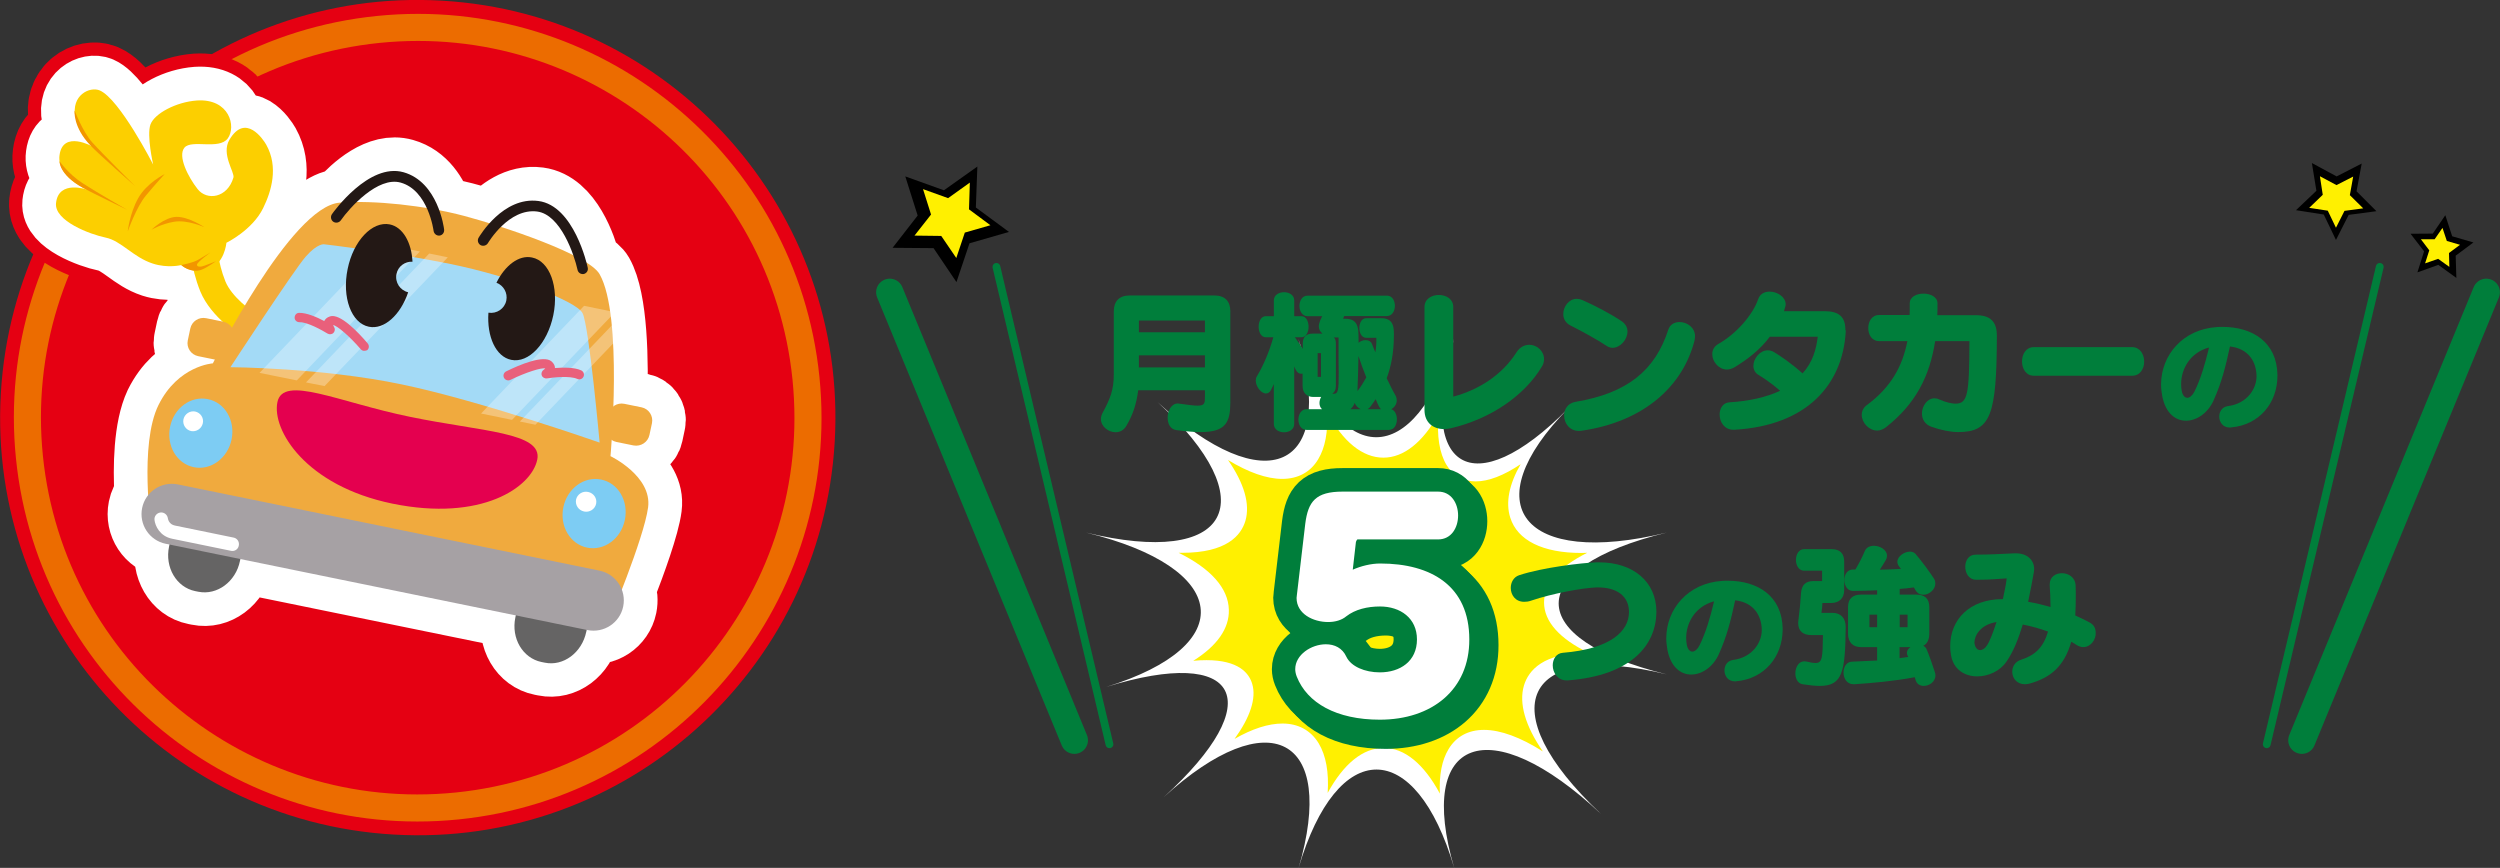 <?xml version="1.0" encoding="utf-8"?>
<!-- Generator: Adobe Illustrator 25.3.1, SVG Export Plug-In . SVG Version: 6.00 Build 0)  -->
<svg version="1.1" id="レイヤー_1" xmlns="http://www.w3.org/2000/svg" xmlns:xlink="http://www.w3.org/1999/xlink" x="0px"
	 y="0px" viewBox="0 0 1495.1 519" style="enable-background:new 0 0 1495.1 519;" xml:space="preserve">
<rect x="0" y="0" width="1495.1" height="519" fill="#333333" stroke="none"/>
<style type="text/css">
	.st0{fill:#FFFFFF;}
	.st1{fill:#FFF000;}
	.st2{fill:#007E3B;stroke:#007E3B;stroke-width:27.928;stroke-linecap:round;stroke-linejoin:round;}
	.st3{fill:#007E3B;}
	.st4{fill:none;stroke:#007E3B;stroke-width:4.655;stroke-linecap:round;stroke-linejoin:round;}
	.st5{fill:none;stroke:#007E3B;stroke-width:16.291;stroke-linecap:round;stroke-linejoin:round;}
	.st6{fill:#E50012;}
	.st7{fill:none;stroke:#EC6C00;stroke-width:16.189;stroke-miterlimit:10;}
	.st8{fill:none;stroke:#E50012;stroke-width:56.138;stroke-linecap:round;stroke-linejoin:round;}
	.st9{fill:none;stroke:#FFFFFF;stroke-width:40.349;}
	.st10{fill:#FCCF00;}
	.st11{fill:#656464;}
	.st12{fill:#F0AA3E;}
	.st13{fill:#A3DAF6;}
	.st14{fill:#A6A1A4;}
	.st15{fill:#7DCCF3;}
	.st16{fill:#F29600;}
	.st17{opacity:0.3;}
	.st18{fill:none;}
	.st19{fill:#231815;}
	.st20{fill:#E4004F;}
	.st21{fill:#E9607B;}
</style>
<g>
	<path class="st0" d="M776.5,202.6c23.1,78.5,70,78.5,93.1,0c-23.1,78.5,11.3,99.4,68.3,41.6c-57,57.9-27.3,95.3,58.9,74.3
		c-86.2,21-86.2,63.7,0,84.8c-86.2-21-106,21-39.3,83.5c-66.7-62.5-110.9-46.2-87.8,32.3c-23.1-78.5-70-78.5-93.1,0
		c23.1-78.5-17.5-99.9-80.6-42.4c63.1-57.5,45.8-90.7-34.4-65.9c80.2-24.8,74.1-71.3-12.1-92.3c86.2,21,107.8-18.3,42.8-78
		C757.1,300.1,799.6,281.1,776.5,202.6z"/>
	<path class="st1" d="M861.1,474.6c-0.5-11.1,1.2-20,5.2-26.6c4.5-7.5,11.8-11.5,21.2-11.5c9.9,0,22,4.5,35.2,12.9
		c-10.5-15.2-14.5-28.8-11.3-39.5c2.7-8.9,11.4-19.5,37.9-19.5c0.2,0,0.5,0,0.7,0c-17.3-8.4-26.6-18.7-26.6-30.1
		c0-11.2,9-21.3,25.8-29.7c-1.1,0-2.3,0.1-3.4,0.1c-23.2,0-38.3-7.5-42.6-21.1c-2.9-9-0.7-20,6.2-32c-10.1,6.8-19.2,10.3-26.9,10.3
		c-7.5,0-13.5-3.4-17.4-9.8c-4.3-7.1-5.9-17.4-4.8-30.4c-9.4,16.8-20.8,26-33,26c-12.5,0-24.2-9.6-33.7-27.2
		c0.7,11.7-1.1,21.3-5.3,28.2c-4.6,7.7-12.1,11.7-21.5,11.7c-9.2,0-20.3-3.9-32.4-11.3c9.7,14,13.3,26.4,10.4,36.4
		c-2.6,8.7-11.2,19.1-37.8,19.1c0,0-1.4,0-2.1,0c19.1,9.4,29.7,21.1,30,34.1c0.3,11.2-7.1,21.6-21.3,30.5c2.8-0.3,5.4-0.4,7.9-0.4
		c19.2,0,25.5,7.7,27.4,14.3c2.5,8.5-1.2,19.8-10.6,32.8c10.6-6.1,20.3-9.2,28.7-9.2c9.4,0,16.9,4.1,21.6,11.8
		c4.4,7.3,6.2,17.3,5.4,29.7c9.5-17.4,21.1-26.9,33.5-26.9C839.9,447.2,851.6,456.9,861.1,474.6z"/>
</g>
<g>
	<path class="st2" d="M828.7,433.9c-26,0-43.5-10-49.7-25.8c-0.6-1.5-0.9-3.1-0.9-4.4c0-8.7,9.7-15,18.3-15c5.2,0,9.9,2.2,12.3,7.5
		c2.8,5.8,11,9.3,20,9.3c12.1,0,22.2-6.6,22.2-19.7c0-12.7-9.9-19.7-22.1-19.7c-7.5,0-14.8,1.7-20.2,5.9c-2.6,2.2-6.5,3.4-10.8,3.4
		c-9,0-18.9-4.9-18.9-14.4c0-0.7,0.2-1.2,0.2-1.9l5-42.5c1.7-13.3,6.2-19.2,22.4-19.2h57c8,0,12,7.1,12,14.3s-3.9,14.3-12,14.3
		h-48.2c-0.2,0-0.9,1.2-0.9,1.5l-1.9,16.6c4.9-2.2,11-3.7,16.4-3.7c30.5,0,53.3,13.4,53.3,45.4C882.3,415.9,859.9,433.9,828.7,433.9
		z"/>
	<path class="st2" d="M825.2,430.4c-26,0-43.5-10-49.7-25.8c-0.6-1.5-0.9-3.1-0.9-4.4c0-8.7,9.7-15,18.3-15c5.2,0,9.9,2.2,12.3,7.5
		c2.8,5.8,11,9.3,20,9.3c12.1,0,22.2-6.6,22.2-19.7c0-12.7-9.9-19.7-22.1-19.7c-7.5,0-14.8,1.7-20.2,5.9c-2.6,2.2-6.5,3.4-10.8,3.4
		c-9,0-18.9-4.9-18.9-14.4c0-0.7,0.2-1.2,0.2-1.9l5-42.5c1.7-13.3,6.2-19.2,22.4-19.2h57c8,0,12,7.1,12,14.3s-3.9,14.3-12,14.3
		h-48.2c-0.2,0-0.9,1.2-0.9,1.5l-1.9,16.6c4.9-2.2,11-3.7,16.4-3.7c30.5,0,53.3,13.4,53.3,45.4C878.8,412.4,856.4,430.4,825.2,430.4
		z"/>
	<g>
		<path class="st3" d="M718.1,258.4c-3.9,0-8.8-0.4-14.7-1.2c-3.5-0.5-5.1-3.8-5.1-7.4c0-4.1,2.2-8.5,6.1-8.5c0.3,0,0.6,0.1,0.8,0.1
			c5.2,0.7,8.7,1.2,11,1.2c4.2,0,4.4-1.5,4.4-5.1v-4.1h-39.9c-1.1,8.4-3.2,14.7-7.1,21.3c-1.6,2.7-4,3.8-6.4,3.8
			c-4.4,0-8.8-3.5-8.8-7.9c0-1.1,0.3-2.3,0.9-3.5c4.7-8.7,6.8-13.9,6.8-23.3v-37.6c0-6.1,3.3-9.5,9.5-9.5h50.6
			c6.3,0,9.6,3.4,9.6,9.5v54.6C735.7,252.4,733.2,258.4,718.1,258.4z M720.6,191.7h-39.5v7h39.5V191.7z M720.6,212.5h-39.5v7.2h39.5
			V212.5z"/>
		<path class="st3" d="M830.6,257.1h-49.2c-3.3,0-4.9-3.1-4.9-6.2c0-3.1,1.7-6.2,4.9-6.2h9.2c-1.1-1-1.5-2.4-1.5-3.7
			c0-1.4,0.5-2.8,1-3.6h-4.7c-4,0-6.4-2.6-6.4-6.6v-7.4c-0.3,0.1-0.6,0.1-0.9,0.1c-1.2,0-2.4-0.7-3.2-2.4c-0.3-0.7-0.7-1.3-0.9-2
			v34.4c0,6.7-12.2,6.7-12.2,0v-23.8c-0.6,1.1-1,2.2-1.6,3.3c-0.8,1.7-1.9,2.3-3.1,2.3c-2.9,0-6.1-4.1-6.1-7.7
			c0-0.9,0.2-1.9,0.7-2.6c3.9-6.5,7.4-14.7,9.8-23.3h-4.5c-5.7,0-5.7-12.6,0-12.6h4.8v-9.4c0-6.6,12.2-6.6,12.2,0v9.4h4.3
			c5.7,0,5.7,12.6,0,12.6h-3.9c1.7,2.3,3.2,4.7,4.7,6.9v-3c0-4.1,2-6.1,6.1-6.1h5.7c-1.5-1.2-2.2-2.7-2.2-4.4c0-1,0.3-2.1,0.8-3.4
			l1.2-2.6h-8.7c-6.5,0-6.5-12.3,0-12.3h47.4c3.3,0,4.8,3.1,4.8,6.1s-1.6,6.1-4.8,6.1h-25.5l-0.7,1.6h1.2c5.6,0,7.9,2.7,8,9
			c0,1.8,0.1,3.5,0.1,5.4c1.1-1,2.6-1.6,4.1-1.6c1.7,0,3.4,0.7,4,2.6c0.6,1.5,1.2,3.1,1.9,4.7c0.5-2.8,0.7-5.7,0.6-8.7h-6.1
			c-5.4,0-5.4-11.7,0-11.7h9c6.7,0,7.6,4.3,7.6,9.2c0,0.3,0,0.6,0,0.8c0,10.7-1.7,18.9-4.3,25.9c1.7,3.5,3.4,7.1,5.2,10.2
			c0.6,1,0.8,2,0.8,3.1c0,2.2-1.4,4.2-3.3,5.2c2.2,0.6,3.4,3.3,3.4,6C835.4,254,833.8,257.1,830.6,257.1z M790,211.2h-2v14.2h2
			V211.2z M800.5,209.4c0-2.3,0-4.8,0-7.6h-2.8c0.9,1,1.2,1.7,1.2,3.7v25.3c0,2.5-0.8,3.5-2.1,4.7c0.3,0,0.5,0,0.7,0
			c2.8,0,3.1-1.8,3.1-12.6C800.5,219.3,800.5,215,800.5,209.4z M810.2,240.9c-0.7,1.7-1.5,2.9-2.6,3.8h6.2
			C812.2,244.1,810.6,242.4,810.2,240.9z M812.4,212.9c-0.1,6.9-0.3,14.2-0.6,21c2-2.5,3.7-5.3,5.3-8.2
			C815.4,221.5,813.8,217.1,812.4,212.9z M824.7,243.1c-0.7-1.4-1.4-2.9-2-4.4c-1,1.6-2.1,3.1-3.3,4.7c-0.3,0.4-1,1-1.5,1.3h8
			C825.5,244.3,825,243.7,824.7,243.1z"/>
		<path class="st3" d="M922,219.4c-10.1,16.8-30,31-54.3,36.7c-1.4,0.3-2.8,0.5-4.1,0.5c-6.4,0-11.7-3.7-11.7-11.5v-61.5
			c0-9.6,17.2-9.6,17.2,0v53.6c15.2-4,29.2-13,37.7-26.3c2.1-3.4,5-4.7,7.8-4.7c4.6,0,8.8,3.8,8.8,8.6
			C923.4,216.3,923,217.9,922,219.4z"/>
		<path class="st3" d="M964.4,208c-1.2,0-2.4-0.4-3.5-1.1c-5.4-3.6-14.8-8.8-21.6-12.2c-3.1-1.5-4.4-4.2-4.4-6.9
			c0-4.5,3.4-9.1,8.1-9.1c1,0,2,0.2,3.2,0.7c7.4,3.2,17.6,8.6,23.6,12.7c2.5,1.7,3.5,3.9,3.5,6.2C973.3,203.1,968.9,208,964.4,208z
			 M1013.4,203.6c-6.8,26.8-29.6,48.5-67.6,54c-0.6,0.1-1.1,0.1-1.6,0.1c-5.6,0-8.8-4.7-8.8-9.2c0-3.7,2.1-7.4,6.9-8.2
			c31-5.2,47.5-18.8,55.4-43.1c1-3.2,3.8-4.6,6.7-4.6c4.5,0,9.3,3.2,9.3,8.5C1013.7,201.9,1013.5,202.8,1013.4,203.6z"/>
		<path class="st3" d="M1103.8,198.8c-2,31.1-23,55.7-66.5,58.2c-0.2,0-0.5,0-0.7,0c-5.4,0-8.2-4.7-8.2-9.1c0-3.6,2-7.1,5.9-7.3
			c11.9-0.7,22.1-3.1,30.3-6.9c-5.6-4.9-10.1-7.7-12.8-9.4c-2.2-1.2-3.2-3.3-3.2-5.5c0-4.4,3.9-9.3,8.6-9.3c1.1,0,2.4,0.3,3.6,1
			c3.9,2.3,10.5,6.8,17.2,12.8c6.1-6.7,8.1-14.2,9.1-21.9h-28.7c-5.9,7.9-13.5,13.6-21,18.2c-1.6,0.9-3.2,1.4-4.6,1.4
			c-4.9,0-8.8-4.7-8.8-9.2c0-2.4,1.1-4.7,3.8-6.2c10.9-6.2,20.6-17.6,23.7-26.8c1.1-3.1,3.8-4.4,6.8-4.4c4.6,0,9.6,3.2,9.6,7.6
			c0,0.7-0.2,1.5-0.5,2.3c-0.1,0.4-0.5,1.8-0.5,1.8h24.3c8.5,0,12.4,3.4,12.4,11C1103.9,197.7,1103.8,198.2,1103.8,198.8z"/>
		<path class="st3" d="M1171,258.4c-4.3,0-10.5-1.2-16-3.2c-3.9-1.4-5.6-4.6-5.6-7.9c0-4.5,3.2-9.1,7.5-9.1c0.9,0,1.9,0.2,2.9,0.7
			c3.9,1.8,7.8,2.5,9.6,2.5c7.4,0,8.3-5.3,8.4-37.4h-20.5c-3.3,21.2-11.7,37.5-29.4,51.5c-1.8,1.3-3.5,2-5.2,2c-5,0-9.3-4.7-9.3-9.4
			c0-2.2,1-4.5,3.4-6.1c14.2-10.6,21-23.1,23.9-38h-16.9c-4.4,0-6.5-3.9-6.5-7.8c0-3.9,2.1-7.8,6.5-7.8h18.2c0.1-1,0.1-2.2,0.1-3.5
			c0-1.2,0-2.5,0-3.5c0-3.9,4.1-5.8,8.2-5.8c4.2,0,8.4,2,8.4,5.8c0,2.1,0,4.9-0.1,7.1h23.1c8.3,0,12.5,3.6,12.5,12.2
			C1194.1,248.3,1190.6,258.4,1171,258.4z"/>
		<path class="st3" d="M1275.1,224.7h-58.8c-9.4,0-9.4-17.1,0-17.1h58.8c4.7,0,7.2,4.3,7.2,8.7
			C1282.3,220.4,1280,224.7,1275.1,224.7z"/>
		<path class="st3" d="M1334.4,255.6c-0.3,0-0.6,0.1-0.8,0.1c-4.3,0-6.4-3.3-6.4-6.6c0-2.9,1.7-5.7,5-6.2
			c12.1-1.5,17.3-10.9,17.3-17.7c0-8.5-4.5-16.7-15.9-18c-2.6,12-4.8,21.1-9.8,32.3c-3.5,7.7-10.2,12.1-16.5,12.1
			c-6.3,0-12.2-4.5-14.2-14.7c-0.4-2.3-0.7-4.6-0.7-6.9c0-17.7,13.1-33.1,33.4-34.4c1.1-0.1,2.2-0.1,3.4-0.1
			c17.7,0,32.5,9,32.8,28.7c0,0.1,0,0.3,0,0.5C1362,241.2,1351,254.1,1334.4,255.6z M1304.4,229.7c0,1.4,0.1,2.8,0.4,4.2
			c0.5,2.7,1.9,4,3.3,4c1.4,0,3-1.3,4.2-3.6c3.7-7.4,6.4-16.4,8.8-26.5C1309.9,210.8,1304.4,220.5,1304.4,229.7z"/>
		<path class="st0" d="M825.2,430.4c-26,0-43.5-10-49.7-25.8c-0.6-1.5-0.9-3.1-0.9-4.4c0-8.7,9.7-14.9,18.3-14.9
			c5.2,0,9.9,2.2,12.3,7.5c2.8,5.8,11,9.3,20,9.3c12.1,0,22.2-6.6,22.2-19.7c0-12.7-9.9-19.7-22.1-19.7c-7.5,0-14.8,1.7-20.2,5.9
			c-2.6,2.2-6.5,3.4-10.8,3.4c-9,0-18.9-4.9-18.9-14.4c0-0.7,0.2-1.2,0.2-1.9l5-42.5c1.7-13.3,6.2-19.2,22.4-19.2h57
			c8,0,12,7.1,12,14.3c0,7.1-3.9,14.3-12,14.3h-48.2c-0.2,0-0.9,1.2-0.9,1.5l-1.9,16.6c4.9-2.2,11-3.7,16.4-3.7
			c30.5,0,53.3,13.4,53.3,45.4C878.8,412.4,856.4,430.4,825.2,430.4z"/>
		<path class="st3" d="M937.6,406.9c-0.3,0-0.6,0-0.7,0c-5.5,0-8.3-4.7-8.3-9c0-3.6,2-7.2,6-7.5c28.4-2.3,39.6-12.8,39.6-24.4
			c0-9.5-7.3-14.7-18.4-14.7c-0.4,0-0.7,0-1.1,0c-8.3,0.3-26.3,3.6-39,7.9c-1.6,0.6-3,0.7-4.2,0.7c-5.3,0-8-4.2-8-8.3
			c0-3.3,1.7-6.5,5-7.6c13.9-4.6,37.5-7.4,46.2-7.7c0.6,0,1.1,0,1.7,0c20,0,34.2,11.3,34.2,29.7C990.4,385.9,975.5,404,937.6,406.9z
			"/>
		<path class="st3" d="M1038.5,407.4c-0.3,0-0.6,0.1-0.8,0.1c-4.3,0-6.4-3.3-6.4-6.6c0-2.9,1.7-5.7,5-6.2
			c12.1-1.5,17.3-10.9,17.3-17.7c0-8.5-4.5-16.7-15.9-18c-2.6,12-4.8,21.1-9.8,32.3c-3.5,7.7-10.2,12.1-16.5,12.1
			c-6.3,0-12.2-4.5-14.2-14.7c-0.4-2.3-0.7-4.6-0.7-6.9c0-17.7,13.1-33.1,33.4-34.4c1.1-0.1,2.2-0.1,3.4-0.1
			c17.7,0,32.5,9,32.8,28.7c0,0.1,0,0.3,0,0.5C1066,393,1055,405.9,1038.5,407.4z M1008.4,381.5c0,1.4,0.1,2.8,0.4,4.2
			c0.5,2.7,1.9,4,3.3,4c1.4,0,3-1.3,4.2-3.6c3.7-7.4,6.4-16.4,8.8-26.5C1014,362.6,1008.4,372.2,1008.4,381.5z"/>
		<path class="st3" d="M1088.3,410.2c-2.9,0-6.3-0.4-10.3-1c-2.9-0.5-4.3-3.4-4.3-6.5c0-3.5,1.9-7.2,5.3-7.2c0.4,0,0.7,0,1.2,0.1
			c2.4,0.6,4.2,0.9,5.6,0.9c4.1,0,4.2-3.4,4.4-16.7h-6.9c-5,0-7.9-2.4-7.9-7.1c0-0.5,0-0.9,0.1-1.5c0.7-5.5,1.3-11.5,1.6-16.6
			c0.4-4.8,2.7-7.1,7.5-7.1h5.1v-6.2H1079c-6.6,0-6.6-12.9,0-12.9h16.3c5,0,7.6,2.5,7.6,7.5v17c0,5.2-3.4,7.7-7.7,7.7h-5.3
			c-0.1,2-0.3,3.8-0.6,5.9h6.5c5.1,0,8,3.2,8,8.4c0,0.1,0,0.2,0,0.3C1103.5,401.7,1102,410.2,1088.3,410.2z M1150.5,410.2
			c-2.2,0-4.3-1.1-4.9-3.6c-0.1-0.5-0.3-1-0.5-1.6c-12.8,2.4-25.5,3.5-36.2,4.2c-0.1,0-0.3,0-0.4,0c-4,0-6-3.5-6-7
			c0-3.3,1.7-6.4,5.1-6.5c4.5-0.2,9.7-0.4,15-0.7V387h-9.7c-4.7,0-7.7-2.8-7.7-8v-16c0-5.1,3-7.4,7.7-7.4h9.7V353
			c-4.6,0.2-9.3,0.4-14.2,0.4c-0.1,0-0.1,0-0.2,0c-3.5,0-5.2-3.3-5.2-6.5c0-3.2,1.7-6.3,5.1-6.3c0.5,0,1,0,1.5,0
			c2.2-3.7,4.1-7.4,5.6-11c0.9-2.2,3.1-3.2,5.4-3.2c3.7,0,7.9,2.4,7.9,5.9c0,0.8-0.2,1.7-0.7,2.6c-1.1,1.9-2.3,3.8-3.6,5.8
			c4.2-0.1,8.4-0.2,12.7-0.5c-0.5-0.5-0.8-1-1.2-1.5c-0.7-0.9-1-1.8-1-2.7c0-3.3,4.2-6.1,7.5-6.1c1.3,0,2.4,0.4,3.3,1.3
			c3.9,4.6,7.8,9.8,11,14.7c0.7,1,0.9,2.1,0.9,3.1c0,3.6-3.7,6.7-7.2,6.7c-1.8,0-3.5-0.8-4.7-2.8c-0.3-0.6-0.6-1.1-0.9-1.6
			c-2.8,0.4-5.6,0.7-8.5,0.9v3.4h10c4.7,0,7.7,2.2,7.7,7.4v16c0,3.5-1.3,6.1-3.6,7.2c0.9,0.5,1.6,1.1,2,2.1c1.3,3,3.7,9.7,4.9,13.6
			c0.2,0.7,0.4,1.4,0.4,2C1157.4,407.8,1153.7,410.2,1150.5,410.2z M1122.6,367.6h-4.6v7.5h4.6V367.6z M1140.8,367.6h-4.7v7.5h4.7
			V367.6z M1136,387v6.6c1.7-0.2,3.4-0.4,5.2-0.7c-0.2-0.4-0.3-0.7-0.5-1.1c-0.2-0.5-0.3-0.9-0.3-1.3c0-1.5,0.9-2.7,2.2-3.5H1136z"
			/>
		<path class="st3" d="M1245.9,387c-1.2,0-2.6-0.4-3.9-1.2c-1-0.7-2-1.3-3.3-2c-4.3,15.1-12.8,21.5-24.5,24.9
			c-1.1,0.3-2.2,0.5-3.2,0.5c-4.9,0-7.6-3.7-7.6-7.5c0-3,1.7-6.1,5.4-7.2c8.2-2.6,13.3-7.4,16-16.8c-4.7-1.7-9.8-3.2-15.1-4.2
			c-2.5,8.3-5.6,16.2-9.7,22.1c-3.9,5.8-11,8.9-17.5,8.9c-7.5,0-14.5-4.1-15.8-13.2c-0.3-1.7-0.4-3.3-0.4-4.9
			c0-15.8,11.5-28.1,31.3-28.1c0.1,0,0.1,0,0.2,0c0.9-4.2,1.8-8.4,2.3-12.4c-6.1,0.3-9.2,0.8-16.8,0.8c-0.6,0-1.1,0-1.7,0
			c-4.2-0.1-6.3-4-6.3-7.8c0-3.6,2-7.2,6.2-7.2c8.8,0,14.2-0.4,23.6-0.8c0.3,0,0.6,0,0.7,0c6.1,0,10.7,3.7,10.7,9.4
			c0,0.7-0.1,1.4-0.2,2c-0.8,4.7-2,11-3.4,17.6c4.7,0.8,9.2,1.9,13.4,3.1c0-5-0.3-10.4-0.5-12.8c0-0.2,0-0.5,0-0.7
			c0-4.5,3.5-6.7,7.3-6.7c3.9,0,8,2.4,8.2,7.4c0.1,2,0.1,4.4,0.1,6.9c0,3.5-0.1,7.4-0.3,11c3.3,1.4,6.2,2.9,8.8,4.3
			c2.4,1.3,3.4,3.5,3.4,5.9C1253.6,382.5,1250.3,387,1245.9,387z M1180.8,384.2c0,0.3,0,0.7,0.1,0.9c0.4,2.3,1.7,3.7,3.3,3.7
			c1.3,0,2.9-0.9,4.2-3c1.4-2,3.5-7.3,5.6-13.8C1184.4,373.5,1180.8,380.1,1180.8,384.2z"/>
	</g>
	<g>
		<line class="st4" x1="663.5" y1="445.1" x2="595.9" y2="159.6"/>
	</g>
	<g>
		<line class="st5" x1="642.5" y1="442.7" x2="532.1" y2="174.8"/>
	</g>
	<g>
		<line class="st4" x1="1355.6" y1="445.1" x2="1423.2" y2="159.6"/>
	</g>
	<g>
		<line class="st5" x1="1376.6" y1="442.7" x2="1486.9" y2="174.8"/>
	</g>
</g>
<g>
	<polygon points="583.6,124.1 584.5,99.6 564.5,113.8 541.4,105.5 548.8,128.9 533.8,148.2 558.3,148.4 572,168.7 579.8,145.5 
		603.4,138.7 	"/>
	<polygon class="st1" points="579.5,125.2 580,109.2 567,118.5 552,113.1 556.8,128.3 546.9,140.9 562.9,141.1 571.9,154.3 
		577,139.1 592.3,134.7 	"/>
</g>
<g>
	<polygon points="1449.7,150.3 1445.7,162.9 1458.2,158.4 1469,166.2 1468.6,152.9 1479.2,145 1466.5,141.3 1462.4,128.7 
		1454.9,139.7 1441.6,139.8 	"/>
	<polygon class="st1" points="1452.8,149.7 1450.3,157.5 1458.1,154.8 1464.8,159.6 1464.6,151.3 1471.2,146.4 1463.3,144.1 
		1460.7,136.3 1456,143.1 1447.8,143.1 	"/>
</g>
<g>
	<polygon points="1385.3,114.1 1373.1,125.7 1389.7,128.3 1397,143.5 1404.6,128.5 1421.2,126.3 1409.3,114.4 1412.4,97.8 
		1397.4,105.5 1382.6,97.5 	"/>
	<polygon class="st1" points="1389.1,116.5 1381,124.3 1392.1,126 1397,136.2 1402.1,126.1 1413.3,124.6 1405.3,116.7 1407.3,105.6 
		1397.3,110.7 1387.4,105.4 	"/>
</g>
<g>
	<path class="st6" d="M499.2,264.1c-7.9,137.7-126,243-263.7,235c-137.7-7.9-243-126-235-263.7c7.9-137.7,126-243,263.7-235
		C401.9,8.3,507.1,126.4,499.2,264.1"/>
	<path class="st7" d="M482,226.2C495,354.5,401.6,469,273.4,482C145.1,495,30.6,401.6,17.6,273.4C4.6,145.1,98,30.6,226.2,17.6
		C354.5,4.6,469,98,482,226.2z"/>
	<g>
		<path class="st8" d="M383.6,243.5l-10.3-2.1c-2.3-0.5-4.6,0.1-6.4,1.5c0.9-26.7,0.4-63.7-8.2-78.8c-1.2-2.1-3.9-4.4-7.7-6.8
			c-2.3-8.7-10.7-34.7-28.8-37.1c-12.9-1.7-23.2,6.5-29.4,13.4c-5.7-1.8-10.9-3.3-15.2-4.4c-4.7-1.2-9.6-2.3-14.7-3.3
			c-3.1-8.6-9.3-19.4-21.4-22.8c-14.6-4.1-29.4,9.4-37.2,18.1c-0.4,0-0.8,0-1.1,0.1c-17.2,1.3-40.4,34.4-56.6,61.3
			c-4.5-3.8-9.4-9-11.6-14.3c-1.7-4.3-2.9-8.5-3.7-12.1c3.6-4.8,4.1-11,4.1-11s15.6-7.6,22-20.8c4.9-10,9.3-24.5,1.8-37.9
			c-1.7-3-12.4-19.2-22-2.9c-5.1,8.6,3.3,19.5,2.4,22.6c-3.6,12.2-15.8,14-21.4,6.9c-5.6-7.1-12.1-19.7-7.9-24.8
			c4.3-5.1,20.7,1.5,25.9-5.5c5.2-7,1.1-24-18.5-22.7C105.3,61,92.4,67.9,90,74.4c-2.4,6.5,1.6,24,1.6,24s-20-39.1-31.9-44.3
			c-6-2.6-17.3,2.9-14.6,15.9c2.4,11.3,10.4,17.7,10.4,17.7s-17.9-10.1-19.9,5.1c-1.8,13.1,16.8,20.7,16.8,20.7s-17.4-6.3-18.9,8
			c-1.1,10.6,20.4,18.7,29.7,20.6c9.3,1.9,16.4,11.7,28.1,15.5c9.1,2.9,17.1,0.8,17.1,0.8s2.6,2.6,7.5,3.3c0.9,3.9,2.2,8.2,4,12.6
			c2.9,7,8,13.1,13,17.8l-9.7-2c-4.3-0.9-8.6,1.9-9.5,6.2l-1.5,7.1c-0.9,4.3,1.9,8.6,6.2,9.4l9.9,2c-0.8,1.5-1.2,2.3-1.2,2.3
			s-20.8,1.2-32.5,24.8C88,256,87.7,279.2,88.6,296c-1.8,2.2-3.1,4.8-3.7,7.8c-2,9.8,4.3,19.4,14.1,21.4l2.2,0.5l-0.2,1.1
			c-2.5,12.4,4.4,24.4,15.6,26.6l2,0.4c11.2,2.3,22.3-5.9,24.8-18.4l0.2-1.1L308.3,368l-0.2,1.1c-2.6,12.4,4.4,24.4,15.6,26.6l2,0.4
			c11.2,2.3,22.3-5.9,24.8-18.4l0.2-1.1l0.6,0.1c9.8,2,19.4-4.3,21.4-14.1c0.7-3.5,0.4-7-0.8-10.1c6.3-16.2,14.3-38.2,15.7-49.2
			c2.5-18.7-22.5-30.6-22.5-30.6s0.3-3.7,0.7-9.8c0.8,0.5,1.7,0.9,2.7,1.1l10.3,2.1c4.3,0.9,8.6-1.9,9.5-6.3l1.5-7.1
			C390.7,248.6,387.9,244.4,383.6,243.5z M321.3,126.5c10.6,1.4,17.8,15.5,21.6,26.2c-12-6-28.6-12.2-43.3-17
			C304.8,130.5,312.5,125.3,321.3,126.5z M239.7,109.2c7.9,2.2,12.7,8.9,15.6,15.3c-14.3-2.3-29.2-3.7-41.9-3.6
			C220.9,113.6,231,106.8,239.7,109.2z"/>
		<path class="st6" d="M383.6,243.5l-10.3-2.1c-2.3-0.5-4.6,0.1-6.4,1.5c0.9-26.7,0.4-63.7-8.2-78.8c-1.2-2.1-3.9-4.4-7.7-6.8
			c-2.3-8.7-10.7-34.7-28.8-37.1c-12.9-1.7-23.2,6.5-29.4,13.4c-5.7-1.8-10.9-3.3-15.2-4.4c-4.7-1.2-9.6-2.3-14.7-3.3
			c-3.1-8.6-9.3-19.4-21.4-22.8c-14.6-4.1-29.4,9.4-37.2,18.1c-0.4,0-0.8,0-1.1,0.1c-17.2,1.3-40.4,34.4-56.6,61.3
			c-4.5-3.8-9.4-9-11.6-14.3c-1.7-4.3-2.9-8.5-3.7-12.1c3.6-4.8,4.1-11,4.1-11s15.6-7.6,22-20.8c4.9-10,9.3-24.5,1.8-37.9
			c-1.7-3-12.4-19.2-22-2.9c-5.1,8.6,3.3,19.5,2.4,22.6c-3.6,12.2-15.8,14-21.4,6.9c-5.6-7.1-12.1-19.7-7.9-24.8
			c4.3-5.1,20.7,1.5,25.9-5.5c5.2-7,1.1-24-18.5-22.7C105.3,61,92.4,67.9,90,74.4c-2.4,6.5,1.6,24,1.6,24s-20-39.1-31.9-44.3
			c-6-2.6-17.3,2.9-14.6,15.9c2.4,11.3,10.4,17.7,10.4,17.7s-17.9-10.1-19.9,5.1c-1.8,13.1,16.8,20.7,16.8,20.7s-17.4-6.3-18.9,8
			c-1.1,10.6,20.4,18.7,29.7,20.6c9.3,1.9,16.4,11.7,28.1,15.5c9.1,2.9,17.1,0.8,17.1,0.8s2.6,2.6,7.5,3.3c0.9,3.9,2.2,8.2,4,12.6
			c2.9,7,8,13.1,13,17.8l-9.7-2c-4.3-0.9-8.6,1.9-9.5,6.2l-1.5,7.1c-0.9,4.3,1.9,8.6,6.2,9.4l9.9,2c-0.8,1.5-1.2,2.3-1.2,2.3
			s-20.8,1.2-32.5,24.8C88,256,87.7,279.2,88.6,296c-1.8,2.2-3.1,4.8-3.7,7.8c-2,9.8,4.3,19.4,14.1,21.4l2.2,0.5l-0.2,1.1
			c-2.5,12.4,4.4,24.4,15.6,26.6l2,0.4c11.2,2.3,22.3-5.9,24.8-18.4l0.2-1.1L308.3,368l-0.2,1.1c-2.6,12.4,4.4,24.4,15.6,26.6l2,0.4
			c11.2,2.3,22.3-5.9,24.8-18.4l0.2-1.1l0.6,0.1c9.8,2,19.4-4.3,21.4-14.1c0.7-3.5,0.4-7-0.8-10.1c6.3-16.2,14.3-38.2,15.7-49.2
			c2.5-18.7-22.5-30.6-22.5-30.6s0.3-3.7,0.7-9.8c0.8,0.5,1.7,0.9,2.7,1.1l10.3,2.1c4.3,0.9,8.6-1.9,9.5-6.3l1.5-7.1
			C390.7,248.6,387.9,244.4,383.6,243.5z M321.3,126.5c10.6,1.4,17.8,15.5,21.6,26.2c-12-6-28.6-12.2-43.3-17
			C304.8,130.5,312.5,125.3,321.3,126.5z M239.7,109.2c7.9,2.2,12.7,8.9,15.6,15.3c-14.3-2.3-29.2-3.7-41.9-3.6
			C220.9,113.6,231,106.8,239.7,109.2z"/>
		<path class="st9" d="M383.6,243.5l-10.3-2.1c-2.3-0.5-4.6,0.1-6.4,1.5c0.9-26.7,0.4-63.7-8.2-78.8c-1.2-2.1-3.9-4.4-7.7-6.8
			c-2.3-8.7-10.7-34.7-28.8-37.1c-12.9-1.7-23.2,6.5-29.4,13.4c-5.7-1.8-10.9-3.3-15.2-4.4c-4.7-1.2-9.6-2.3-14.7-3.3
			c-3.1-8.6-9.3-19.4-21.4-22.8c-14.6-4.1-29.4,9.4-37.2,18.1c-0.4,0-0.8,0-1.1,0.1c-17.2,1.3-40.4,34.4-56.6,61.3
			c-4.5-3.8-9.4-9-11.6-14.3c-1.7-4.3-2.9-8.5-3.7-12.1c3.6-4.8,4.1-11,4.1-11s15.6-7.6,22-20.8c4.9-10,9.3-24.5,1.8-37.9
			c-1.7-3-12.4-19.2-22-2.9c-5.1,8.6,3.3,19.5,2.4,22.6c-3.6,12.2-15.8,14-21.4,6.9c-5.6-7.1-12.1-19.7-7.9-24.8
			c4.3-5.1,20.7,1.5,25.9-5.5c5.2-7,1.1-24-18.5-22.7C105.3,61,92.4,67.9,90,74.4c-2.4,6.5,1.6,24,1.6,24s-20-39.1-31.9-44.3
			c-6-2.6-17.3,2.9-14.6,15.9c2.4,11.3,10.4,17.7,10.4,17.7s-17.9-10.1-19.9,5.1c-1.8,13.1,16.8,20.7,16.8,20.7s-17.4-6.3-18.9,8
			c-1.1,10.6,20.4,18.7,29.7,20.6c9.3,1.9,16.4,11.7,28.1,15.5c9.1,2.9,17.1,0.8,17.1,0.8s2.6,2.6,7.5,3.3c0.9,3.9,2.2,8.2,4,12.6
			c2.9,7,8,13.1,13,17.8l-9.7-2c-4.3-0.9-8.6,1.9-9.5,6.2l-1.5,7.1c-0.9,4.3,1.9,8.6,6.2,9.4l9.9,2c-0.8,1.5-1.2,2.3-1.2,2.3
			s-20.8,1.2-32.5,24.8C88,256,87.7,279.2,88.6,296c-1.8,2.2-3.1,4.8-3.7,7.8c-2,9.8,4.3,19.4,14.1,21.4l2.2,0.5l-0.2,1.1
			c-2.5,12.4,4.4,24.4,15.6,26.6l2,0.4c11.2,2.3,22.3-5.9,24.8-18.4l0.2-1.1L308.3,368l-0.2,1.1c-2.6,12.4,4.4,24.4,15.6,26.6l2,0.4
			c11.2,2.3,22.3-5.9,24.8-18.4l0.2-1.1l0.6,0.1c9.8,2,19.4-4.3,21.4-14.1c0.7-3.5,0.4-7-0.8-10.1c6.3-16.2,14.3-38.2,15.7-49.2
			c2.5-18.7-22.5-30.6-22.5-30.6s0.3-3.7,0.7-9.8c0.8,0.5,1.7,0.9,2.7,1.1l10.3,2.1c4.3,0.9,8.6-1.9,9.5-6.3l1.5-7.1
			C390.7,248.6,387.9,244.4,383.6,243.5z M321.3,126.5c10.6,1.4,17.8,15.5,21.6,26.2c-12-6-28.6-12.2-43.3-17
			C304.8,130.5,312.5,125.3,321.3,126.5z M239.7,109.2c7.9,2.2,12.7,8.9,15.6,15.3c-14.3-2.3-29.2-3.7-41.9-3.6
			C220.9,113.6,231,106.8,239.7,109.2z"/>
	</g>
	<g>
		<path class="st10" d="M150.5,203.3c-1.6,0.1-3.2-0.3-4.7-1.2c-2-1.2-19.6-12.2-26-27.8c-6-14.8-6.3-28.3-6.3-28.9
			c-0.1-4.5,3.5-8.1,8-8.2c4.5-0.1,8.2,3.5,8.2,8c0,0.1,0.3,11.2,5.1,23.1c3.7,9.1,15.2,17.6,19.4,20.1c3.8,2.3,5,7.3,2.7,11.1
			C155.6,201.8,153.1,203.2,150.5,203.3z"/>
		<path class="st11" d="M143.5,335.5c-2.5,12.4-13.7,20.6-24.8,18.4l-2-0.4c-11.2-2.3-18.2-14.2-15.6-26.6l1-4.9
			c2.5-12.4,13.7-20.7,24.8-18.4l2.1,0.4c11.2,2.3,18.2,14.2,15.6,26.6L143.5,335.5z"/>
		<path class="st11" d="M350.6,377.9c-2.6,12.4-13.7,20.7-24.8,18.4l-2-0.4c-11.2-2.3-18.2-14.2-15.6-26.6l1-4.9
			c2.5-12.4,13.7-20.7,24.8-18.4l2.1,0.4c11.2,2.3,18.1,14.2,15.6,26.7L350.6,377.9z"/>
		<path class="st12" d="M127.3,217.3c0,0,46.6-93.8,75.8-96.1c20.5-1.6,51,1.7,74.4,7.9c23.4,6.2,74.5,23.2,81.1,34.9
			c14.1,24.8,6.5,108.8,6.5,108.8s24.9,11.9,22.5,30.6c-2.5,18.7-23.7,69.1-23.7,69.1L90.5,316.6c0,0-7.4-50.8,4.3-74.4
			C106.5,218.6,127.3,217.3,127.3,217.3"/>
		<path class="st13" d="M193.9,146.1c0,0,41.5,4.8,75.6,11.8c34.2,7,75,21.7,78.9,29.4c3.9,7.7,10.2,77.4,10.2,77.4
			s-71.3-25-118.3-34.8c-47.8-10-102.5-10.3-102.5-10.3s37.9-58,45-66.1C190,145.3,193.9,146.1,193.9,146.1"/>
		<path class="st14" d="M372.7,362.7c-2,9.8-11.6,16.1-21.4,14.1L99.1,325.2c-9.8-2-16.1-11.6-14.1-21.4c2-9.8,11.6-16.1,21.4-14.1
			l252.3,51.6C368.4,343.4,374.7,352.9,372.7,362.7"/>
		<path class="st15" d="M138.5,262.8c-2.3,11.2-12.4,18.7-22.6,16.6c-10.2-2.1-16.5-12.9-14.2-24.1c2.3-11.3,12.4-18.7,22.6-16.6
			C134.5,240.7,140.8,251.5,138.5,262.8"/>
		<path class="st15" d="M373.7,310.9c-2.3,11.3-12.4,18.7-22.6,16.6c-10.2-2.1-16.5-12.9-14.2-24.1c2.3-11.3,12.4-18.7,22.6-16.6
			C369.7,288.8,376,299.6,373.7,310.9"/>
		<path class="st0" d="M139.2,329.5c-0.3,0-0.7,0-1.1-0.1l-35.1-7.2c-7.5-1.5-10.2-7.8-10.6-11.2c-0.3-2.2,1.3-4.2,3.5-4.5
			c2.2-0.3,4.2,1.3,4.5,3.5c0.1,0.6,0.7,3.6,4.2,4.3l35.1,7.2c2.2,0.4,3.6,2.6,3.1,4.8C142.5,328.1,141,329.4,139.2,329.5z"/>
		<path class="st10" d="M108.4,158.5c0,0,5.4,5.4,15.6,2.7c10.3-2.8,11.4-16,11.4-16s15.6-7.6,22-20.8c4.9-10,9.3-24.5,1.8-37.9
			c-1.7-3-12.4-19.2-22-2.9c-5.1,8.6,3.3,19.5,2.4,22.6c-3.6,12.2-15.8,14-21.4,6.9c-5.6-7.1-12.1-19.7-7.9-24.8
			c4.3-5.1,20.7,1.5,25.9-5.5c5.2-7,1.1-24-18.5-22.7C105.3,61,92.4,67.9,90,74.4c-2.4,6.5,1.6,24,1.6,24s-20-39.1-31.9-44.3
			c-6-2.6-17.3,2.9-14.6,15.9c2.4,11.3,10.4,17.7,10.4,17.7s-17.9-10.1-19.9,5.1c-1.8,13.1,16.8,20.7,16.8,20.7s-17.4-6.3-18.9,8
			c-1.1,10.6,20.4,18.7,29.7,20.6c9.3,1.9,16.4,11.7,28.1,15.5C100.4,160.6,108.4,158.5,108.4,158.5"/>
		<path class="st16" d="M98.5,104.1c0,0-10.8,5.3-15.9,14.5c-5.1,9.2-6.2,19.8-6.2,19.8s5.1-14.6,10.9-21.5
			C93,110,98.5,104.1,98.5,104.1"/>
		<path class="st16" d="M44.6,66c0,0,4.8,12.8,10.6,19.2c5.8,6.5,25.6,26.1,25.6,26.1S59,92.2,54.2,87.1C43.4,75.9,44.6,66,44.6,66"
			/>
		<path class="st16" d="M35.6,96.4c0,0,5.2,7.6,13.7,13.1c8.6,5.6,26.8,16,26.8,16s-20.1-9.7-26.6-13.2
			C35.1,104.3,35.6,96.4,35.6,96.4"/>
		<path class="st16" d="M90.6,137.4c0,0,7.6-7.5,14.9-7.7c7.2-0.2,16.8,6.2,16.8,6.2s-10.2-4.6-18.1-3.3
			C96.4,133.9,90.6,137.4,90.6,137.4"/>
		<path class="st16" d="M108.4,158.5c0,0,7.1-1.3,10.2-3.2c3.1-1.9,7.4-4.4,7.4-4.4s-8.2,5.9-8.2,7.4c-0.1,1.5,2.5,1.4,4.7,0.5
			c2.3-0.8,6.7-2.6,6.7-2.6s-5,3.6-8.4,5c-3.4,1.4-6.6,0.5-8.6-0.3C110.2,160.1,108.4,158.5,108.4,158.5"/>
		<path class="st12" d="M138.3,208.9c-0.9,4.3-5.1,7.1-9.5,6.2l-10.3-2.1c-4.3-0.9-7.1-5.1-6.2-9.4l1.5-7.1c0.9-4.3,5.1-7.1,9.5-6.2
			l10.3,2.1c4.3,0.9,7.1,5.1,6.2,9.5L138.3,208.9z"/>
		<path class="st12" d="M388.4,260.1c-0.9,4.3-5.1,7.1-9.5,6.3l-10.3-2.1c-4.3-0.9-7.1-5.1-6.2-9.5l1.5-7.1c0.9-4.3,5.1-7.1,9.5-6.2
			l10.3,2.1c4.3,0.9,7.1,5.1,6.2,9.5L388.4,260.1z"/>
		<g class="st17">
			<g>
				<polygon class="st0" points="177.5,227.5 155.2,223 228.9,145.9 251.1,150.4 				"/>
			</g>
		</g>
		<g class="st17">
			<g>
				<polygon class="st0" points="194.1,230.9 183,228.7 256.7,151.6 267.8,153.9 				"/>
			</g>
		</g>
		<g class="st17">
			<g>
				<polygon class="st0" points="306.2,251.1 287.7,247.3 349.3,182.9 367.8,186.7 				"/>
			</g>
		</g>
		<g class="st17">
			<g>
				<polygon class="st0" points="320.2,254 310.9,252.1 372.5,187.7 381.8,189.6 				"/>
			</g>
		</g>
		<path class="st18" d="M193.9,146.1c0,0,41.5,4.8,75.6,11.8c34.2,7,75,21.7,78.9,29.4c3.9,7.7,10.2,77.4,10.2,77.4
			s-71.3-25-118.3-34.8c-47.8-10-102.5-10.3-102.5-10.3s37.9-58,45-66.1C190,145.3,193.9,146.1,193.9,146.1"/>
		<path class="st19" d="M237.1,163.9c0.9-4.6,5-7.6,9.6-7.4c-0.6-11.6-5.8-20.7-13.6-22.3c-10.5-2.1-21.8,9.8-25.2,26.7
			c-3.5,16.9,2.2,32.4,12.7,34.5c9.1,1.9,18.9-7,23.5-20.6C239.2,173.6,236.1,168.8,237.1,163.9"/>
		<path class="st19" d="M302.8,179.7c0.9-4.5-1.6-9-5.9-10.6c5.1-10.4,13.5-16.8,21.3-15.1c10.5,2.1,16.2,17.6,12.7,34.5
			c-3.5,16.9-14.7,28.9-25.2,26.7c-9.2-1.9-14.6-13.9-13.6-28.2C297.1,187.8,301.8,184.6,302.8,179.7"/>
		<path class="st20" d="M321.3,274.9c-3.4,16.5-33.3,37.2-86.6,26.3c-52.1-10.7-72.2-44.2-68.8-60.7c3.4-16.5,36.4,0,79.4,8.8
			C288.4,258.2,324.7,258.5,321.3,274.9"/>
		<path class="st21" d="M346.6,226.9c-0.5,0-0.9-0.1-1.4-0.3c-4.3-2-14.5-0.9-18.1-0.3c-1.3,0.2-2.7-0.6-3.1-1.8
			c-0.5-1.3,0.1-2.7,1.2-3.4c0.3-0.2,0.6-0.5,0.9-0.7c-1.9-0.8-11.7,2.3-20.9,6.8c-1.4,0.7-3.1,0.1-3.8-1.3
			c-0.7-1.4-0.1-3.1,1.3-3.8c8.1-4,22.4-10,27.1-6c1.6,1.4,2.1,2.8,2.1,4c4.8-0.4,11.6-0.5,15.7,1.4c1.4,0.7,2,2.3,1.4,3.7
			C348.6,226.2,347.6,226.8,346.6,226.9z"/>
		<path class="st21" d="M218,209.8c-0.9,0.1-1.7-0.3-2.3-1c-6.5-7.6-14.2-14.2-16.5-14.4c0.1,0.3,0.3,0.7,0.5,1
			c0.8,1.1,0.7,2.6-0.2,3.6c-0.9,1-2.4,1.2-3.6,0.5c-3.1-1.9-12.1-7-16.8-6.8c-1.6,0-2.9-1.2-2.9-2.7c0-1.6,1.1-2.9,2.7-2.9
			c4.5-0.1,10.7,2.6,15,4.9c0.5-1,1.5-2.2,3.5-2.8c5.9-1.9,16.7,9.3,22.5,16.2c1,1.2,0.9,3-0.3,4C219.2,209.6,218.6,209.8,218,209.8
			z"/>
		<path class="st19" d="M262.7,140.9c-1.7,0.1-3.1-1.1-3.4-2.8c0-0.2-3.2-24.3-19.7-28.9c-13.6-3.8-30.5,15-35.8,22.6
			c-1,1.4-3,1.8-4.5,0.8c-1.4-1-1.8-3-0.8-4.5c0.9-1.3,22.1-30.9,42.8-25.1c20.6,5.8,24.2,33.1,24.3,34.3c0.2,1.8-1,3.4-2.8,3.6
			C262.9,140.9,262.8,140.9,262.7,140.9z"/>
		<path class="st19" d="M348.7,163.9c-1.6,0.1-3-1-3.3-2.5c-2-9.1-10.1-33-24.1-34.9c-17-2.2-29.3,18.6-29.5,18.9
			c-0.9,1.5-2.9,2-4.4,1.2c-1.5-0.9-2.1-2.8-1.2-4.4c0.6-1,14.7-24.8,35.8-22c21.3,2.8,29.2,38.4,29.5,39.9c0.4,1.7-0.7,3.4-2.5,3.8
			C349,163.8,348.9,163.9,348.7,163.9z"/>
		<path class="st0" d="M121.3,253.1c-0.7,3.2-3.8,5.3-7,4.7c-3.2-0.7-5.2-3.8-4.6-7c0.7-3.2,3.8-5.3,7-4.7
			C119.9,246.8,122,249.9,121.3,253.1"/>
		<path class="st0" d="M356.5,301.3c-0.7,3.2-3.9,5.3-7.2,4.6c-3.3-0.7-5.4-3.8-4.8-7.1c0.7-3.2,3.9-5.3,7.2-4.6
			C355.1,294.9,357.2,298.1,356.5,301.3"/>
	</g>
</g>
</svg>
